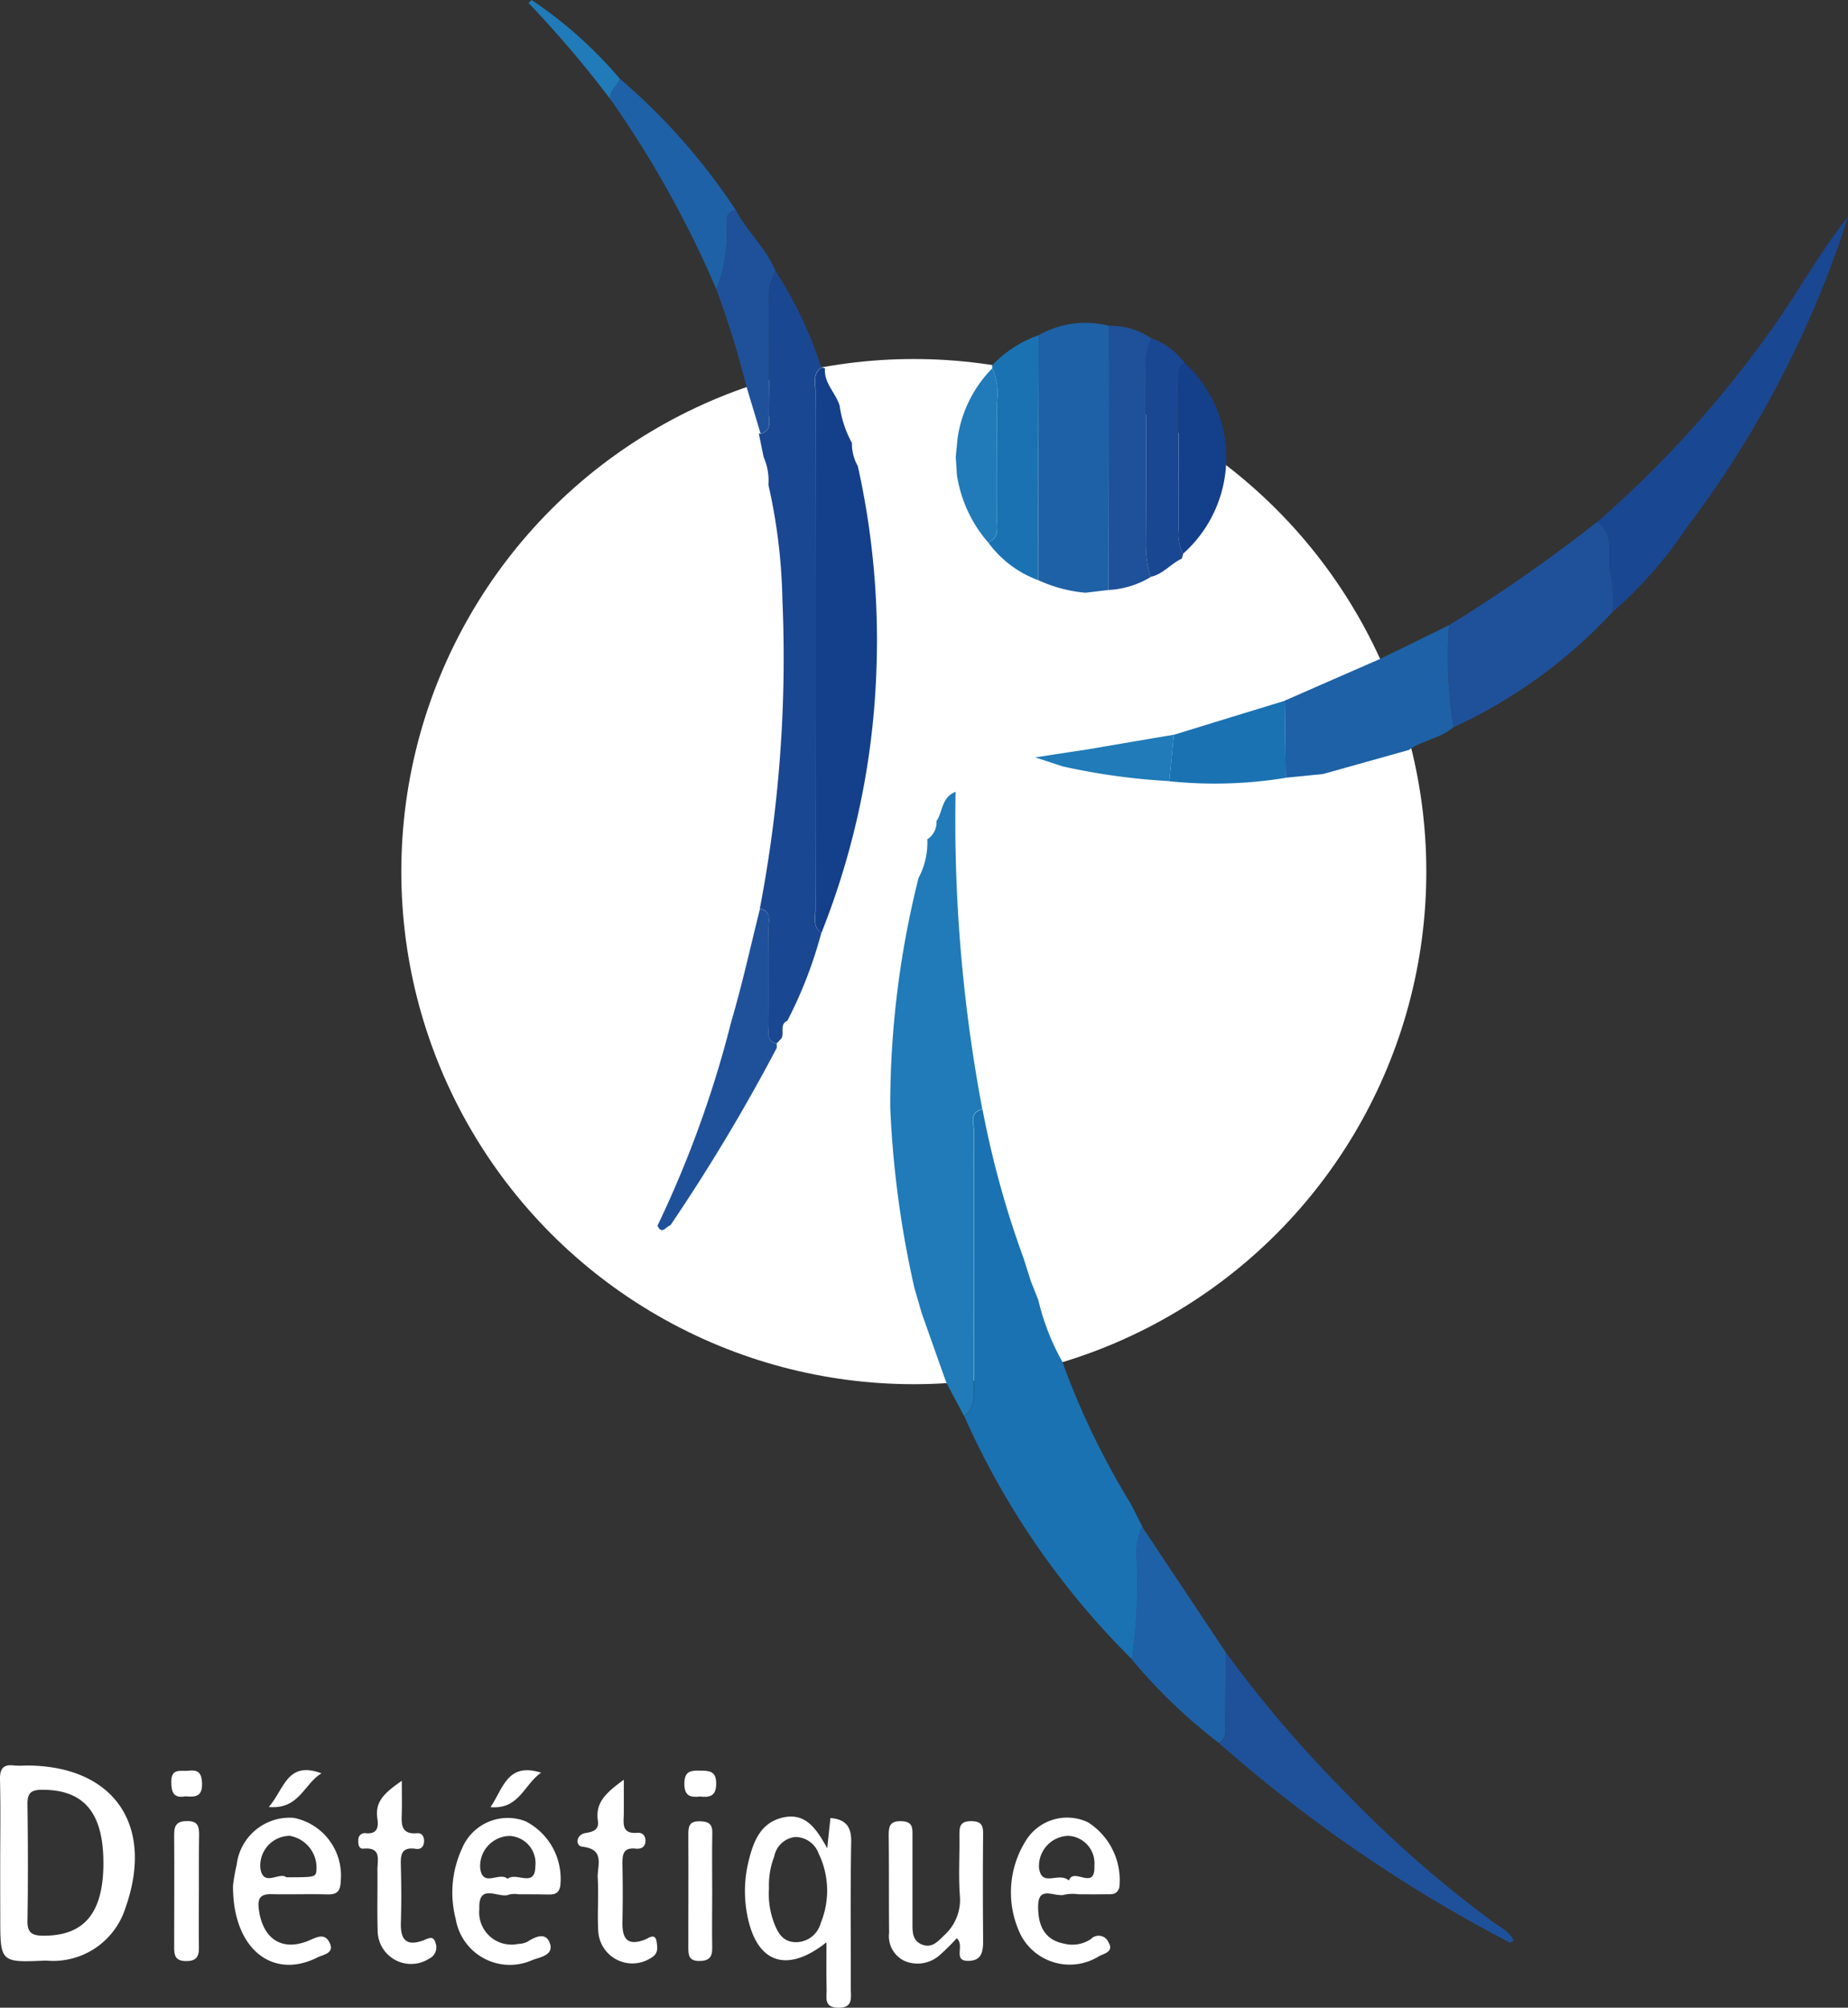 <svg xmlns="http://www.w3.org/2000/svg" width="62.972" height="68.402" viewBox="0 0 62.972 68.402">
  <rect x="0" y="0" width="62.972" height="68.402" fill="#333333" stroke="none"/>
  <g id="Groupe_6893" data-name="Groupe 6893" transform="translate(-0.008)">
    <circle id="Ellipse_210" data-name="Ellipse 210" cx="17.464" cy="17.464" r="17.464" transform="translate(13.683 12.232)" fill="#fff"/>
    <path id="Tracé_7351" data-name="Tracé 7351" d="M.015,185.173c0-.953.017-1.9-.007-2.854-.01-.38.112-.536.493-.486a3.173,3.173,0,0,0,.4,0c2.983,0,4.389,2.024,3.377,4.866a2.584,2.584,0,0,1-2.706,1.78c-1.555.069-1.555.069-1.555-1.488C.015,186.39.015,185.781.015,185.173Zm3.516-.046c-.007-1.7-.675-2.471-2.087-2.467-.377,0-.506.112-.5.493.017,1.32.023,2.639,0,3.959-.01.437.169.519.556.519C2.887,187.633,3.538,186.85,3.532,185.126Z" transform="translate(0 -121.682)" fill="#fff"/>
    <path id="Tracé_7352" data-name="Tracé 7352" d="M79.525,191.4c-1.366,1.082-2.388.7-2.7-.933a4.273,4.273,0,0,1,.06-1.885c.169-.671.427-1.28,1.181-1.439.728-.152,1.1.344,1.485,1.055.046-.443.079-.731.109-1.032.523.043.718.291.708.82-.03,1.664-.01,3.331-.013,5,0,.3.086.655-.437.642-.483-.013-.384-.337-.387-.609C79.518,192.516,79.525,192.013,79.525,191.4Zm-1.958-1.839a2.8,2.8,0,0,0,.142,1.095c.129.364.288.711.728.738a.873.873,0,0,0,.893-.652,2.9,2.9,0,0,0-.076-2.378.846.846,0,0,0-.8-.552.821.821,0,0,0-.708.662A2.71,2.71,0,0,0,77.567,189.562Z" transform="translate(-51.355 -125.225)" fill="#fff"/>
    <path id="Tracé_7353" data-name="Tracé 7353" d="M106.457,189.837a1.41,1.41,0,0,0-.473.01c-.311.112-.893-.334-.91.364-.013.605.159,1.171.883,1.307a1.135,1.135,0,0,0,.913-.155.363.363,0,0,1,.6.109c.2.331-.165.384-.331.48a1.881,1.881,0,0,1-2.653-.721,3.307,3.307,0,0,1,.146-3.185,1.655,1.655,0,0,1,2.14-.662,2.335,2.335,0,0,1,1.068,2.219c-.076.251-.245.232-.43.232C107.089,189.84,106.771,189.837,106.457,189.837Zm-.334-.47c.155-.47.9.377.867-.5a.937.937,0,0,0-.893-1.022,1.028,1.028,0,0,0-.992,1.108C105.207,189.612,105.766,189.059,106.123,189.367Z" transform="translate(-69.69 -125.298)" fill="#fff"/>
    <path id="Tracé_7354" data-name="Tracé 7354" d="M48.873,189.854a.827.827,0,0,0-.314.007c-.341.162-1.062-.433-1.022.49a1.1,1.1,0,0,0,1.32,1.194.777.777,0,0,0,.308-.069c.284-.179.642-.351.777.053s-.337.466-.6.566a1.87,1.87,0,0,1-2.61-1.4,3.571,3.571,0,0,1,.212-2.395,1.685,1.685,0,0,1,2.17-.933,2.2,2.2,0,0,1,1.178,2.223c-.06.251-.2.271-.4.271C49.558,189.854,49.217,189.854,48.873,189.854Zm-.374-.526c.294-.251.939.327.946-.427a.928.928,0,0,0-.873-1.035,1.026,1.026,0,0,0-1.006,1.095C47.65,189.646,48.222,189.067,48.5,189.328Z" transform="translate(-31.195 -125.315)" fill="#fff"/>
    <path id="Tracé_7355" data-name="Tracé 7355" d="M24.01,189.518a7.026,7.026,0,0,1,.126-.708,1.818,1.818,0,0,1,1.945-1.591,2,2,0,0,1,1.6,2.147c-.01.341-.112.47-.456.46-.635-.017-1.27.007-1.9-.007-.4-.01-.486.155-.433.533.139,1.012.81,1.442,1.746,1.029.284-.126.5-.212.652.069.205.384-.2.423-.4.523C25.359,192.747,23.993,191.685,24.01,189.518Zm1.816-.275c1.015,0,1.015,0,1.029-.291a1.1,1.1,0,0,0-.913-1.121,1.014,1.014,0,0,0-1,1.1C25.035,189.6,25.6,189.042,25.826,189.244Z" transform="translate(-16.062 -125.284)" fill="#fff"/>
    <path id="Tracé_7356" data-name="Tracé 7356" d="M93.878,191.578a7.533,7.533,0,0,1-.566.562,1.142,1.142,0,0,1-1.187.222.933.933,0,0,1-.552-.969c-.01-1.111,0-2.219-.013-3.331,0-.314.053-.483.43-.473.413.01.38.258.38.529,0,.979,0,1.958,0,2.934,0,.294-.01.609.327.741s.542-.109.748-.311a1.621,1.621,0,0,0,.542-1.333c-.053-.685-.007-1.373-.017-2.061,0-.288,0-.5.4-.5s.41.2.407.493c-.01,1.138-.01,2.272,0,3.41,0,.41.043.86-.516.857C93.733,192.346,94.166,191.816,93.878,191.578Z" transform="translate(-61.269 -125.541)" fill="#fff"/>
    <path id="Tracé_7357" data-name="Tracé 7357" d="M61.1,183.32c0,.47,0,.8,0,1.131s-.106.724.466.678c.189-.017.284.119.271.3-.017.2-.165.258-.337.238-.433-.046-.45.218-.447.542q.02.987,0,1.975c-.01.549.172.81.761.585.132-.05.361-.255.407.089.026.2.06.39-.2.536a1.165,1.165,0,0,1-1.793-.926c-.033-.605.017-1.211-.017-1.816-.02-.407.265-.966-.533-1.052-.228-.026-.218-.413.126-.466.281-.043.46-.126.41-.433C60.127,184.084,60.514,183.747,61.1,183.32Z" transform="translate(-39.835 -122.684)" fill="#fff"/>
    <path id="Tracé_7358" data-name="Tracé 7358" d="M38.4,183.43c0,.443.007.754,0,1.065-.01.377-.06.771.526.721.152-.013.228.1.232.251,0,.2-.093.308-.281.281-.526-.079-.519.245-.509.615.017.632.02,1.264,0,1.9-.017.549.159.817.744.612.159-.056.364-.212.44.089a.422.422,0,0,1-.222.526,1.138,1.138,0,0,1-1.753-.966c-.02-.685,0-1.369-.007-2.054-.007-.331.159-.787-.48-.728-.162.013-.179-.162-.172-.294a.22.22,0,0,1,.255-.232c.394.036.44-.205.394-.5C37.473,184.111,37.857,183.81,38.4,183.43Z" transform="translate(-24.7 -122.758)" fill="#fff"/>
    <path id="Tracé_7359" data-name="Tracé 7359" d="M18.793,189.922c0,.658-.01,1.313,0,1.971.007.337-.122.466-.463.456s-.38-.2-.38-.46c0-1.287.01-2.577,0-3.863,0-.347.132-.45.466-.447s.384.179.384.45C18.79,188.658,18.793,189.29,18.793,189.922Z" transform="translate(-12.007 -125.535)" fill="#fff"/>
    <path id="Tracé_7360" data-name="Tracé 7360" d="M71.733,190.067c0,.609-.01,1.214,0,1.822.01.331-.1.473-.45.47s-.364-.208-.364-.463c0-1.293.007-2.587,0-3.88,0-.3.079-.423.4-.417.3.007.427.1.417.41C71.724,188.694,71.733,189.382,71.733,190.067Z" transform="translate(-47.456 -125.548)" fill="#fff"/>
    <path id="Tracé_7361" data-name="Tracé 7361" d="M18.126,183.249c-.39.073-.476-.132-.476-.493,0-.49.334-.347.6-.38.354-.043.44.119.45.45C18.708,183.276,18.447,183.276,18.126,183.249Z" transform="translate(-11.806 -122.048)" fill="#fff"/>
    <path id="Tracé_7362" data-name="Tracé 7362" d="M27.7,183.587c.529-.612.622-1.584,1.793-1.148C28.894,182.8,28.742,183.676,27.7,183.587Z" transform="translate(-18.532 -122.022)" fill="#fff"/>
    <path id="Tracé_7363" data-name="Tracé 7363" d="M52.263,182.422c-.579.4-.748,1.264-1.723,1.174C50.973,182.967,51.106,182.058,52.263,182.422Z" transform="translate(-33.818 -122.027)" fill="#fff"/>
    <path id="Tracé_7364" data-name="Tracé 7364" d="M71.046,183.262c-.321.036-.536-.01-.536-.433s.2-.456.529-.45.556.013.556.44S71.38,183.3,71.046,183.262Z" transform="translate(-47.182 -122.054)" fill="#fff"/>
    <g id="Groupe_6892" data-name="Groupe 6892" transform="translate(18.016 0)">
      <path id="Tracé_7365" data-name="Tracé 7365" d="M102.691,122.823a26.547,26.547,0,0,0,2.3,4.789c.152.275.288.559.43.837a2.139,2.139,0,0,0-.185,1.138,18.4,18.4,0,0,1-.165,3.387A27.181,27.181,0,0,1,99.36,124.7c.357-.288.324-.691.324-1.085,0-2.868-.007-5.735.007-8.6,0-.278-.182-.662.284-.787a32.364,32.364,0,0,0,1.406,5.094c.083.258.162.516.245.774.086.215.172.43.255.645A8.038,8.038,0,0,0,102.691,122.823Z" transform="translate(-84.505 -76.44)" fill="#1b72b2"/>
      <path id="Tracé_7366" data-name="Tracé 7366" d="M94.846,92.359c-.466.126-.284.513-.284.787-.013,2.868-.01,5.735-.007,8.6,0,.394.036.8-.324,1.085-.205-.384-.407-.767-.612-1.151-.278-.781-.552-1.561-.83-2.342-.086-.291-.169-.585-.255-.877A34.237,34.237,0,0,1,91.71,92.3a31.859,31.859,0,0,1,.963-7.809,2.58,2.58,0,0,0,.3-1.32.682.682,0,0,0,.311-.619c.222-.318.165-.81.652-1A53.008,53.008,0,0,0,94.846,92.359Z" transform="translate(-79.382 -54.576)" fill="#207bb8"/>
      <path id="Tracé_7367" data-name="Tracé 7367" d="M78.5,35.19a1.963,1.963,0,0,0-.162-.943c-.056-.271-.112-.542-.165-.814l.063.02c.407-.119.275-.46.275-.721.013-1.257.013-2.517,0-3.774a2.154,2.154,0,0,1,.228-1.058A13.568,13.568,0,0,1,80.3,31.194c-.3.205-.2.523-.2.8q0,8.831,0,17.659c0,.275-.1.592.205.794a14.735,14.735,0,0,1-1.158,3c-.284.129-.089.42-.205.605-.056.06-.109.119-.165.175-.377-.1-.265-.41-.268-.652-.01-1.082,0-2.16-.01-3.241,0-.261.142-.612-.291-.708A45.331,45.331,0,0,0,78.977,39.1,19.267,19.267,0,0,0,78.5,35.19Z" transform="translate(-70.324 -18.672)" fill="#1a4791"/>
      <path id="Tracé_7368" data-name="Tracé 7368" d="M84.192,57.114c-.308-.2-.205-.519-.205-.794q-.01-8.831,0-17.659c0-.278-.1-.592.2-.8a.313.313,0,0,1,.122.026c-.04.5.361.83.5,1.267a3.7,3.7,0,0,0,.42,1.277,1.529,1.529,0,0,0,.2.787,27.325,27.325,0,0,1,.622,7.224A26.649,26.649,0,0,1,84.192,57.114Z" transform="translate(-74.206 -25.337)" fill="#143f8b"/>
      <path id="Tracé_7369" data-name="Tracé 7369" d="M164.55,32.726a36.981,36.981,0,0,0,6.423-7.26c.688-1.042,1.32-2.124,2.124-3.136-.126.377-.241.757-.38,1.131a35.444,35.444,0,0,1-5.13,9.476,14.262,14.262,0,0,1-2.524,2.868,4.587,4.587,0,0,0-.04-1.247C164.834,33.95,165.215,33.2,164.55,32.726Z" transform="translate(-128.133 -14.944)" fill="#1a4791"/>
      <path id="Tracé_7370" data-name="Tracé 7370" d="M109.361,42.336c-.265.03-.529.063-.791.093A4.863,4.863,0,0,1,106.96,42q.01-4.173.017-8.345a3.235,3.235,0,0,1,2.395-.321Q109.366,37.835,109.361,42.336Z" transform="translate(-89.592 -22.235)" fill="#1e61a6"/>
      <path id="Tracé_7371" data-name="Tracé 7371" d="M154.275,53.76c.665.473.284,1.227.473,1.832a4.593,4.593,0,0,1,.04,1.247,17.13,17.13,0,0,1-5.411,3.916,15.067,15.067,0,0,1-.152-3.473A54.473,54.473,0,0,0,154.275,53.76Z" transform="translate(-117.858 -35.978)" fill="#1f519a"/>
      <path id="Tracé_7372" data-name="Tracé 7372" d="M137.957,64.4a15.068,15.068,0,0,0,.152,3.473c-.44.387-1.052.443-1.518.777q-1.464.412-2.927.82c-.423.043-.847.086-1.273.126-.01-.877-.02-1.75-.03-2.626q1.6-.7,3.2-1.4C136.362,65.184,137.159,64.79,137.957,64.4Z" transform="translate(-106.59 -43.099)" fill="#1e61a6"/>
      <path id="Tracé_7373" data-name="Tracé 7373" d="M125.828,170.2a41.135,41.135,0,0,0,3.953,4.647,40,40,0,0,0,5.1,4.5c.265.2.6.341.761.671-.053.03-.112.079-.136.069a49.448,49.448,0,0,1-9.9-6.787c.278-.179.2-.463.205-.718C125.818,171.784,125.822,170.991,125.828,170.2Z" transform="translate(-102.066 -113.904)" fill="#1f519a"/>
      <path id="Tracé_7374" data-name="Tracé 7374" d="M119.805,161.527c-.007.791-.01,1.584-.023,2.375,0,.255.073.539-.205.718a18.558,18.558,0,0,1-2.977-2.854,18.126,18.126,0,0,0,.165-3.387,2.134,2.134,0,0,1,.185-1.138Q118.375,159.383,119.805,161.527Z" transform="translate(-96.043 -105.231)" fill="#1e61a6"/>
      <path id="Tracé_7375" data-name="Tracé 7375" d="M114.22,42.559q0-4.5.01-9a2.484,2.484,0,0,1,1.449.43,1.921,1.921,0,0,0-.189.989c.007,2.021.01,4.039,0,6.06a3.481,3.481,0,0,0,.165,1.078A3.082,3.082,0,0,1,114.22,42.559Z" transform="translate(-94.45 -22.458)" fill="#1f519a"/>
      <path id="Tracé_7376" data-name="Tracé 7376" d="M103.53,34.53q-.01,4.173-.017,8.345a3.666,3.666,0,0,1-1.7-1.283c.394-.169.294-.523.294-.824q.01-1.98,0-3.956a2.053,2.053,0,0,0-.159-1.158.285.285,0,0,0-.007-.093A4.016,4.016,0,0,1,103.53,34.53Z" transform="translate(-86.145 -23.109)" fill="#1b72b2"/>
      <path id="Tracé_7377" data-name="Tracé 7377" d="M66.484,15.308a35.587,35.587,0,0,0-3.625-6.5c-.017-.291.241-.447.337-.681A21.35,21.35,0,0,1,67.142,12.6c-.433.083-.291.43-.3.691A5.271,5.271,0,0,1,66.484,15.308Z" transform="translate(-60.077 -5.441)" fill="#1e61a6"/>
      <path id="Tracé_7378" data-name="Tracé 7378" d="M118.215,42.977a3.582,3.582,0,0,1-.165-1.078c.013-2.021.01-4.039,0-6.06a1.921,1.921,0,0,1,.189-.989,2.357,2.357,0,0,1,1.131.834c-.3.205-.2.519-.2.794-.007,1.627,0,3.251,0,4.879a1.44,1.44,0,0,0,.152.837c-.013.053-.03.106-.043.159C118.9,42.53,118.635,42.888,118.215,42.977Z" transform="translate(-97.013 -23.323)" fill="#1a4791"/>
      <path id="Tracé_7379" data-name="Tracé 7379" d="M73.82,24.342a5.277,5.277,0,0,0,.357-2.021c.01-.258-.136-.605.3-.691.38.734,1.032,1.293,1.35,2.071a2.118,2.118,0,0,0-.228,1.058c.013,1.257.01,2.517,0,3.774,0,.261.132.605-.275.721-.159-.533-.321-1.065-.48-1.6A32.244,32.244,0,0,0,73.82,24.342Z" transform="translate(-67.413 -14.476)" fill="#1f519a"/>
      <path id="Tracé_7380" data-name="Tracé 7380" d="M121.559,43.879a1.435,1.435,0,0,1-.152-.837c0-1.627,0-3.251,0-4.879,0-.275-.1-.589.2-.794a4.379,4.379,0,0,1-.053,6.509Z" transform="translate(-99.252 -25.009)" fill="#143f8b"/>
      <path id="Tracé_7381" data-name="Tracé 7381" d="M57.569,2.689c-.1.235-.354.39-.337.681A37.435,37.435,0,0,0,54.45.1a.617.617,0,0,0,.109-.1A14.639,14.639,0,0,1,57.569,2.689Z" transform="translate(-54.45 0)" fill="#207bb8"/>
      <path id="Tracé_7382" data-name="Tracé 7382" d="M71.24,93.6c.433.1.288.447.291.708.013,1.082,0,2.16.01,3.241,0,.241-.109.552.268.652a.715.715,0,0,1,0,.146,63.406,63.406,0,0,1-3.622,6.04c-.146.033-.284.341-.44.013a37.018,37.018,0,0,0,2.517-6.963C70.638,96.17,70.919,94.88,71.24,93.6Z" transform="translate(-63.351 -62.64)" fill="#1f519a"/>
      <path id="Tracé_7383" data-name="Tracé 7383" d="M99.575,43.867a4.549,4.549,0,0,1-1.065-2.3c-.013-.2-.026-.407-.04-.609.02-.215.043-.433.063-.648a4.265,4.265,0,0,1,1.181-2.378,2.045,2.045,0,0,1,.159,1.158c0,1.32.007,2.636,0,3.956C99.869,43.345,99.968,43.7,99.575,43.867Z" transform="translate(-83.91 -25.384)" fill="#207bb8"/>
      <path id="Tracé_7384" data-name="Tracé 7384" d="M124.406,72.18c.01.877.02,1.75.03,2.626a15.026,15.026,0,0,1-3.966.116c.05-.526.1-1.055.152-1.581Q122.517,72.756,124.406,72.18Z" transform="translate(-98.633 -48.305)" fill="#1b72b2"/>
      <path id="Tracé_7385" data-name="Tracé 7385" d="M111.373,75.68c-.05.526-.1,1.055-.152,1.581a22.334,22.334,0,0,1-3.625-.5c-.288-.093-.576-.189-.946-.308.645-.1,1.181-.182,1.717-.261Q109.87,75.935,111.373,75.68Z" transform="translate(-89.384 -50.648)" fill="#207bb8"/>
    </g>
  </g>
</svg>
